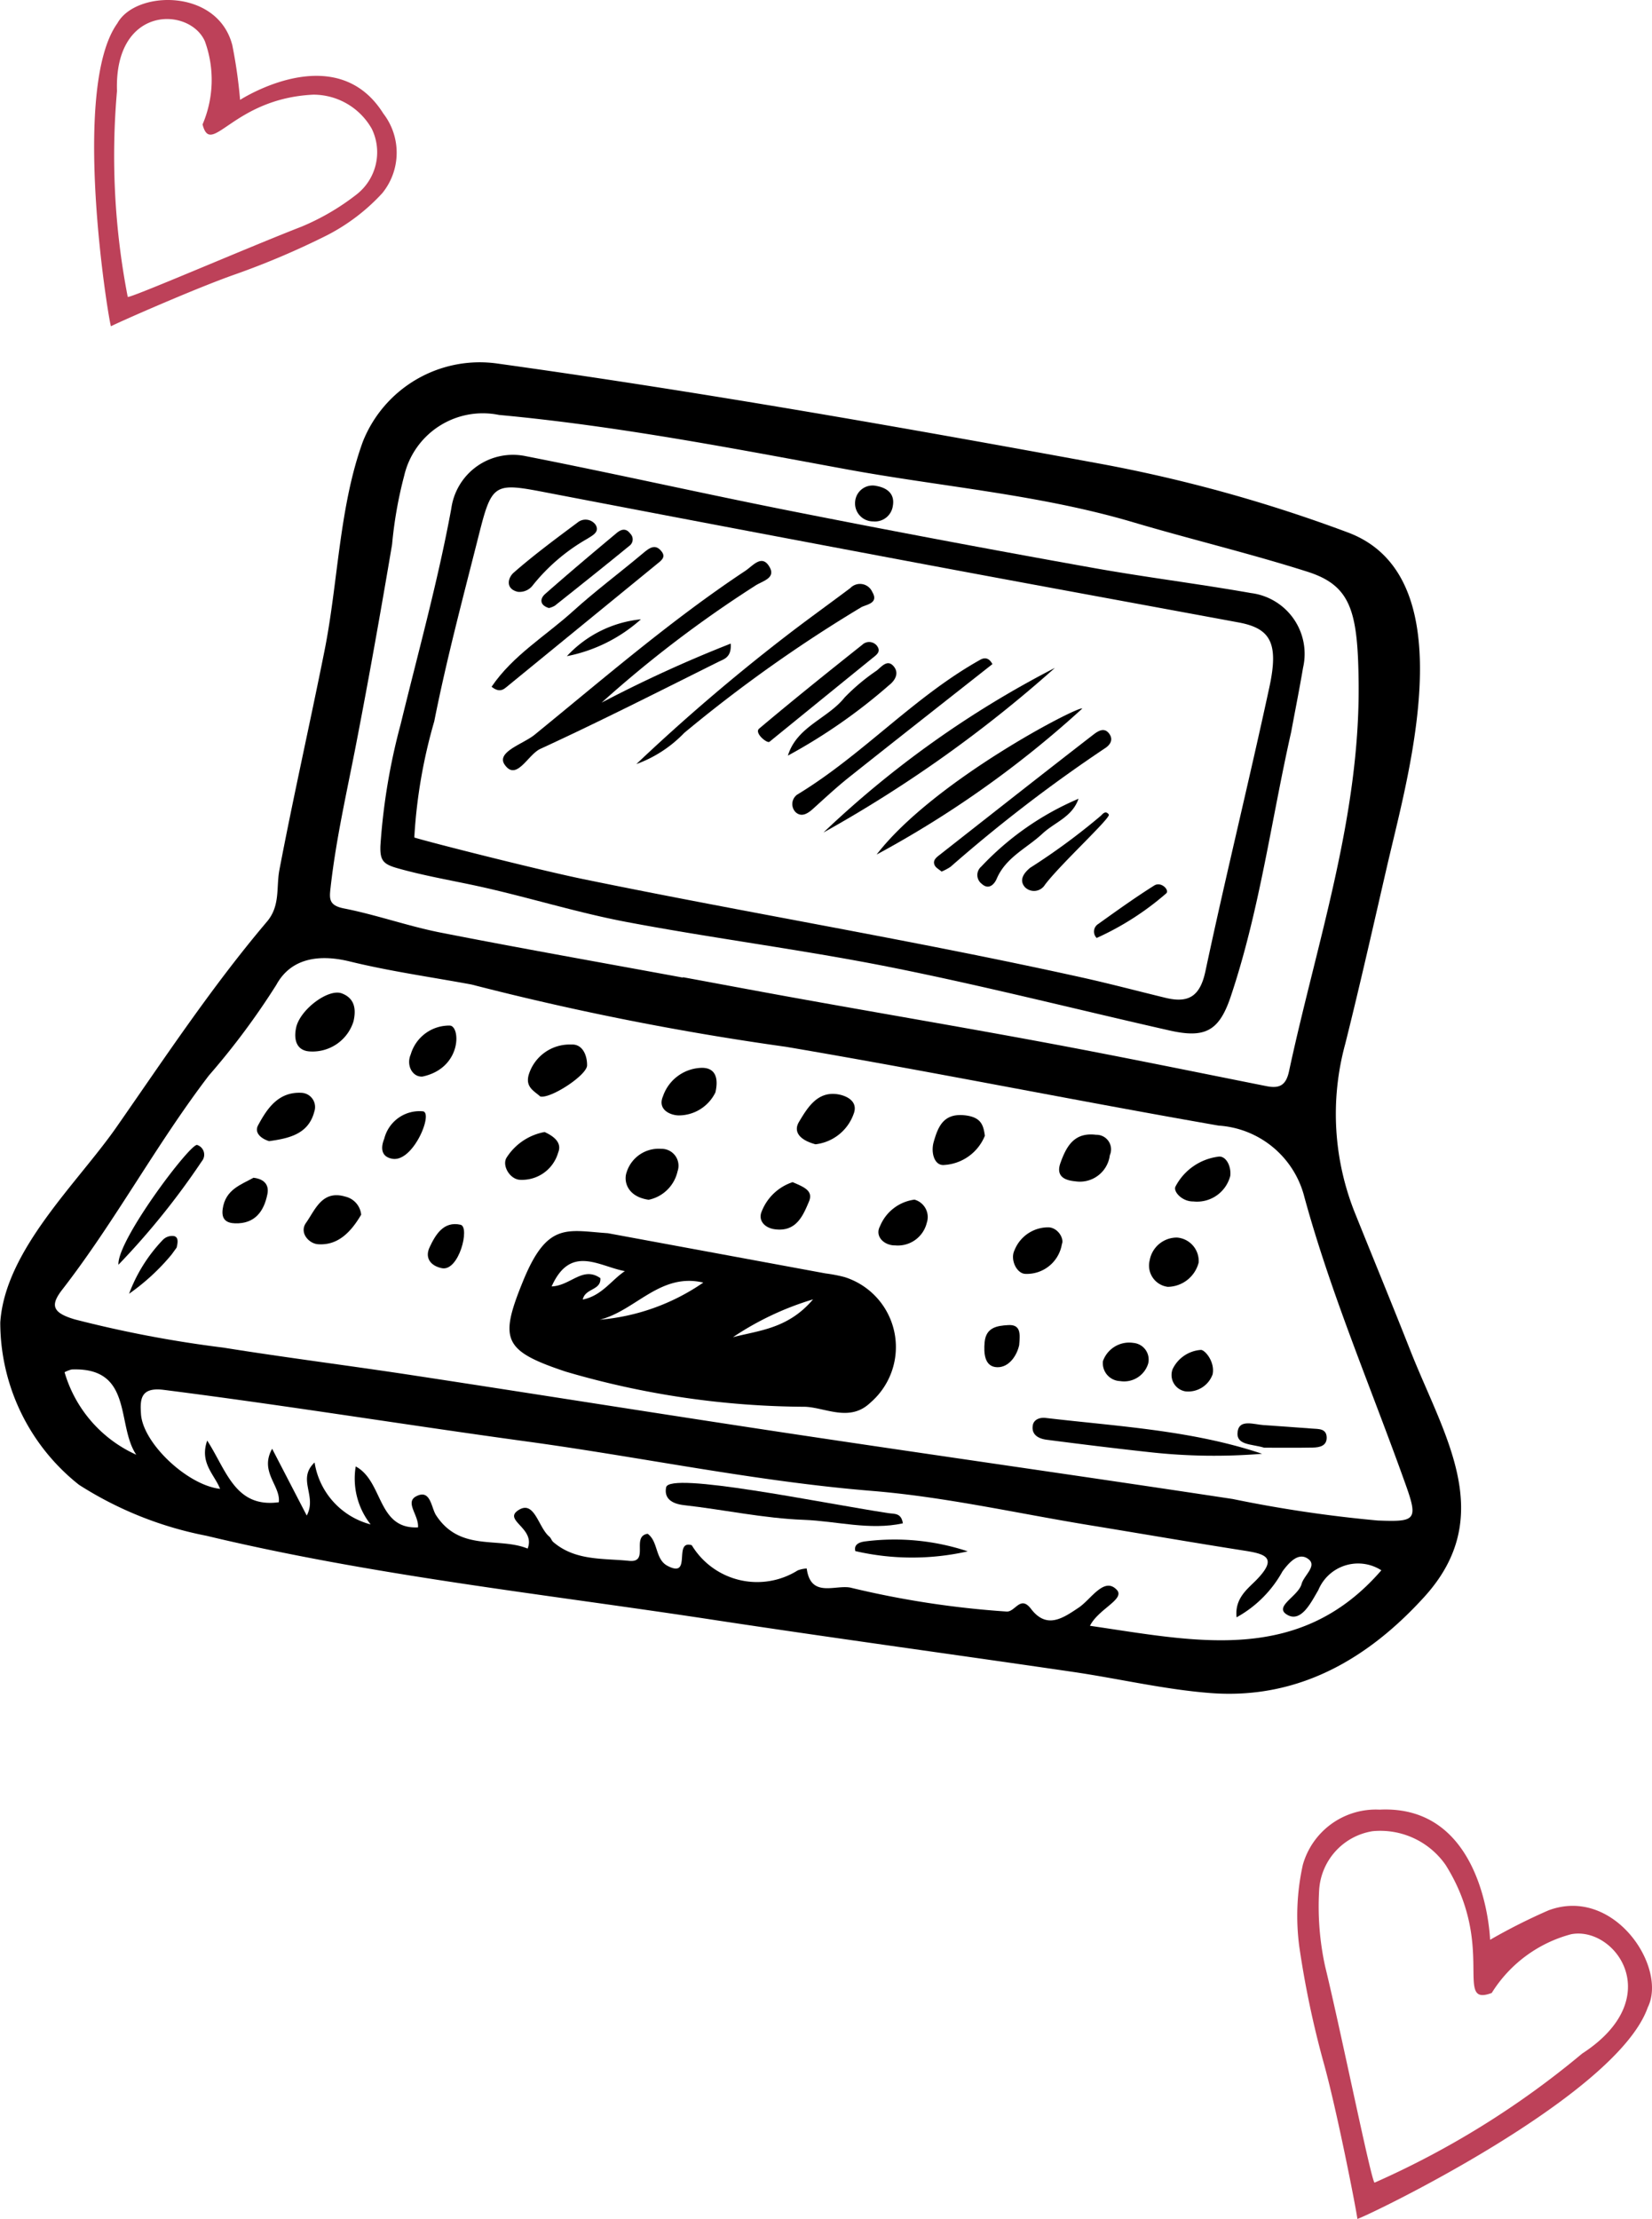 <svg xmlns="http://www.w3.org/2000/svg" width="72.201" height="96.948" viewBox="0 0 72.201 96.948"><g transform="translate(-43.832 -232.219)"><path d="M104.764,268.753c-.11.461-.212.886-.3,1.264-.6,2.6-1.186,5.208-1.835,7.8a11.631,11.631,0,0,0,.464,7.505c.791,1.968,1.6,3.926,2.377,5.9,1.466,3.72,3.831,7.227.609,10.77-2.464,2.71-5.505,4.488-9.331,4.2-2.022-.154-4.018-.632-6.03-.926-5.293-.775-10.593-1.494-15.881-2.3-7.345-1.116-14.745-1.913-21.984-3.647a15.95,15.95,0,0,1-5.568-2.226A9.047,9.047,0,0,1,43.844,290c.209-3.164,3.359-6.07,5.076-8.531,2.123-3.045,4.174-6.144,6.578-8.98.594-.7.4-1.493.545-2.259.61-3.2,1.33-6.37,1.968-9.561.6-2.983.639-6.306,1.683-9.163a5.5,5.5,0,0,1,5.9-3.4c8.813,1.226,17.635,2.778,26.386,4.386a64.344,64.344,0,0,1,10.74,2.983C107.431,257.212,105.78,264.511,104.764,268.753Zm-40.329,6.48c-1.773-.327-3.566-.578-5.315-1.006-1.345-.33-2.573-.146-3.21,1.02a32.277,32.277,0,0,1-2.949,3.962c-2.3,3.008-4.085,6.357-6.4,9.345-.533.684-.461,1.016.541,1.312a51.343,51.343,0,0,0,6.487,1.232c2.8.449,5.617.8,8.423,1.231,5.47.834,10.935,1.708,16.407,2.531,6.427.967,12.862,1.877,19.289,2.853a56.818,56.818,0,0,0,6.343.94c1.647.061,1.781,0,1.2-1.612-1.488-4.168-3.24-8.245-4.41-12.519a4.146,4.146,0,0,0-3.751-3.124c-6.311-1.1-12.588-2.371-18.906-3.442A123.682,123.682,0,0,1,64.435,275.233Zm9.242-.3,0-.019c1.812.334,3.622.676,5.436,1,3.518.632,7.043,1.23,10.557,1.886,3.175.592,6.34,1.242,9.507,1.873.561.112.857-.018.992-.648,1.209-5.628,3.11-11.115,3.042-16.993-.034-3.123-.344-4.227-2.228-4.831-2.513-.8-5.09-1.413-7.621-2.163-4.115-1.219-8.388-1.55-12.582-2.324-5.025-.926-10.042-1.894-15.14-2.366a3.529,3.529,0,0,0-4.143,2.657,18.265,18.265,0,0,0-.529,3c-.492,2.914-1.009,5.823-1.571,8.722-.4,2.068-.873,4.121-1.111,6.219-.058.514-.116.827.578.964,1.42.279,2.8.774,4.219,1.054C66.609,273.657,70.147,274.28,73.677,274.932Zm17.793,28.32c4.571.661,9.135,1.732,12.734-2.425a1.881,1.881,0,0,0-2.756.869c-.286.469-.749,1.487-1.4,1.048-.517-.348.528-.792.67-1.318.1-.376.69-.789.3-1.087-.419-.321-.826.117-1.134.533a5.1,5.1,0,0,1-2.007,2.009c-.091-.832.488-1.245.856-1.622.972-.994.4-1.148-.538-1.294-2.247-.352-4.488-.74-6.733-1.107-3.173-.519-6.329-1.24-9.522-1.5-5.074-.414-10.042-1.47-15.069-2.157-5.3-.725-10.578-1.584-15.886-2.258-1.031-.13-1.029.437-.992,1.049.078,1.282,2.037,3.121,3.458,3.276-.248-.631-.907-1.134-.563-2.109.842,1.3,1.219,2.956,3.13,2.694.083-.73-.857-1.324-.292-2.337l1.512,2.919c.465-.868-.44-1.582.343-2.319a3.332,3.332,0,0,0,2.449,2.706,3.233,3.233,0,0,1-.651-2.532c1.213.646.927,2.749,2.722,2.662.045-.523-.584-1.09-.083-1.356.638-.338.657.5.874.828,1.051,1.608,2.732.933,4,1.454.359-.9-1.114-1.238-.388-1.688.694-.431.858.771,1.335,1.164.071.058.1.171.166.231.964.835,2.18.712,3.321.829.907.092.079-1.071.811-1.183.471.339.319,1.109.866,1.4,1.1.582.234-1.147,1.063-.9a3.34,3.34,0,0,0,4.631,1.1,1.3,1.3,0,0,1,.393-.083c.177,1.342,1.312.664,1.97.85a40.536,40.536,0,0,0,6.753,1.03c.387.041.608-.735,1.078-.118.686.9,1.386.417,2.088-.054.536-.36,1.109-1.36,1.66-.778C93.026,302.087,91.835,302.515,91.47,303.252Zm-41.681-7.473c-.881-1.293-.118-3.834-2.825-3.727a1.409,1.409,0,0,0-.31.121A5.7,5.7,0,0,0,49.789,295.779Z" fill-rule="evenodd"/><path d="M70.4,286.1l9.509,1.756a6.586,6.586,0,0,1,.833.16,3.205,3.205,0,0,1,1.13,5.488c-.9.863-1.956.216-2.85.179a37.631,37.631,0,0,1-10.474-1.538c-2.726-.911-2.9-1.392-1.86-3.943C67.752,285.587,68.612,285.98,70.4,286.1Zm-.365,3.78a9.342,9.342,0,0,0,4.534-1.623C72.677,287.81,71.6,289.5,70.031,289.883Zm-2.091-1.455c.834-.034,1.356-.9,2.127-.362.038.544-.668.434-.768.935.833-.169,1.236-.836,1.839-1.242C70.008,287.549,68.769,286.574,67.94,288.428Zm7.922,2.218c1.156-.3,2.414-.373,3.5-1.652A12.936,12.936,0,0,0,75.862,290.646Z" fill-rule="evenodd"/><path d="M94.107,295.67c-1.513-.165-3.025-.351-4.536-.547-.339-.045-.673-.211-.6-.633.044-.248.3-.35.563-.319,3.179.373,6.395.538,9.458,1.566A25.583,25.583,0,0,1,94.107,295.67Z" fill-rule="evenodd"/><path d="M59.28,276.85a1.874,1.874,0,0,1-1.891,1.309c-.6-.026-.729-.515-.614-1.045.169-.781,1.407-1.719,2-1.491C59.3,275.825,59.419,276.26,59.28,276.85Z" fill-rule="evenodd"/><path d="M49.009,287.477c-.073-1.065,3.186-5.367,3.444-5.231a.446.446,0,0,1,.2.708A32.921,32.921,0,0,1,49.009,287.477Z" fill-rule="evenodd"/><path d="M67.443,280.125c-.272-.244-.673-.415-.493-.98a1.867,1.867,0,0,1,1.848-1.288c.486-.035.7.462.692.914C69.478,279.2,67.89,280.238,67.443,280.125Z" fill-rule="evenodd"/><path d="M59.617,285.29c-.489.836-1.068,1.351-1.889,1.291-.394-.028-.828-.5-.521-.934.4-.565.7-1.45,1.72-1.145A.9.9,0,0,1,59.617,285.29Z" fill-rule="evenodd"/><path d="M86.876,281.841a2.05,2.05,0,0,1-1.77,1.277c-.434.051-.6-.535-.468-1,.2-.711.453-1.3,1.438-1.16C86.724,281.055,86.813,281.394,86.876,281.841Z" fill-rule="evenodd"/><path d="M79.473,282.215c-.67-.18-.986-.535-.721-.979.369-.615.8-1.343,1.689-1.207.375.058.915.3.7.857A2.014,2.014,0,0,1,79.473,282.215Z" fill-rule="evenodd"/><path d="M55.594,282.077c-.334-.1-.66-.358-.484-.688.4-.745.892-1.476,1.9-1.423a.621.621,0,0,1,.56.817C57.318,281.767,56.475,281.955,55.594,282.077Z" fill-rule="evenodd"/><path d="M72.183,284.639c-.94-.135-1.1-.81-.967-1.193a1.467,1.467,0,0,1,1.517-1.033.738.738,0,0,1,.712.981A1.634,1.634,0,0,1,72.183,284.639Z" fill-rule="evenodd"/><path d="M75.1,279.946a1.786,1.786,0,0,1-1.611,1.007c-.391-.01-.923-.269-.684-.828a1.838,1.838,0,0,1,1.716-1.251C75.012,278.877,75.267,279.206,75.1,279.946Z" fill-rule="evenodd"/><path d="M91.737,281.8a.637.637,0,0,1,.6.893,1.318,1.318,0,0,1-1.482,1.143c-.265-.03-.929-.09-.678-.8C90.446,282.278,90.795,281.682,91.737,281.8Z" fill-rule="evenodd"/><path d="M62.294,279.256c-.443.028-.717-.5-.51-.97a1.749,1.749,0,0,1,1.711-1.258C63.965,277.059,64.022,278.889,62.294,279.256Z" fill-rule="evenodd"/><path d="M96.22,287.38a1.412,1.412,0,0,1-1.349,1.063.936.936,0,0,1-.793-1.153,1.205,1.205,0,0,1,1.2-1A1.029,1.029,0,0,1,96.22,287.38Z" fill-rule="evenodd"/><path d="M97.6,283.6a1.5,1.5,0,0,1-1.617,1.112c-.479.009-.877-.421-.779-.645a2.46,2.46,0,0,1,1.855-1.308C97.4,282.687,97.654,283.161,97.6,283.6Z" fill-rule="evenodd"/><path d="M60.991,282.849c-.5-.079-.531-.473-.366-.875a1.589,1.589,0,0,1,1.688-1.2C62.782,280.831,61.9,282.991,60.991,282.849Z" fill-rule="evenodd"/><path d="M67.634,281.679c.45.206.761.49.592.9a1.642,1.642,0,0,1-1.7,1.185c-.435-.049-.771-.65-.544-.981A2.5,2.5,0,0,1,67.634,281.679Z" fill-rule="evenodd"/><path d="M99.081,295.471c-.554-.173-1.267-.093-1.152-.737.091-.508.711-.279,1.121-.251.71.048,1.42.1,2.13.153.272.022.623-.011.635.384.01.374-.313.44-.6.446C100.461,295.481,99.705,295.47,99.081,295.471Z" fill-rule="evenodd"/><path d="M90.242,286.576a1.552,1.552,0,0,1-1.6,1.3c-.38-.014-.671-.628-.471-1.032a1.582,1.582,0,0,1,1.509-1C90.092,285.88,90.346,286.353,90.242,286.576Z" fill-rule="evenodd"/><path d="M78.474,283.869c.477.207.915.368.716.843-.269.644-.569,1.338-1.493,1.216-.465-.062-.738-.4-.575-.778A2.185,2.185,0,0,1,78.474,283.869Z" fill-rule="evenodd"/><path d="M83.8,284.633a.79.79,0,0,1,.536,1.017,1.3,1.3,0,0,1-1.382.982c-.487.007-.9-.4-.661-.838A1.891,1.891,0,0,1,83.8,284.633Z" fill-rule="evenodd"/><path d="M63.143,287.628c-.487-.1-.758-.444-.533-.919.258-.546.609-1.145,1.35-.979C64.381,285.823,63.894,287.781,63.143,287.628Z" fill-rule="evenodd"/><path d="M54.91,283.677c.517.059.681.354.61.709-.149.757-.546,1.309-1.413,1.282-.37-.011-.606-.162-.543-.623C53.681,284.185,54.373,283.98,54.91,283.677Z" fill-rule="evenodd"/><path d="M94.012,291.8a1.1,1.1,0,0,1-1.225.761.784.784,0,0,1-.752-.868,1.215,1.215,0,0,1,1.333-.8A.73.73,0,0,1,94.012,291.8Z" fill-rule="evenodd"/><path d="M96.829,292.268a1.135,1.135,0,0,1-1.18.743.724.724,0,0,1-.566-.976A1.487,1.487,0,0,1,96.3,291.2C96.47,291.164,96.945,291.708,96.829,292.268Z" fill-rule="evenodd"/><path d="M51.552,286.728c-.055.078-.138.19-.217.3a9.407,9.407,0,0,1-1.861,1.716A6.872,6.872,0,0,1,50.94,286.4a.573.573,0,0,1,.486-.177C51.64,286.267,51.607,286.5,51.552,286.728Z" fill-rule="evenodd"/><path d="M88.376,290.988c-.1.46-.444.977-.957.967-.556-.012-.6-.6-.553-1.1.061-.639.545-.712,1.015-.74C88.456,290.074,88.417,290.5,88.376,290.988Z" fill-rule="evenodd"/><path d="M100.263,264.2c-.871,3.86-1.38,7.807-2.646,11.573-.512,1.521-1.141,1.816-2.684,1.466-4.054-.918-8.088-1.944-12.163-2.758-3.826-.764-7.706-1.253-11.541-1.977-2.221-.419-4.39-1.111-6.6-1.588-1.137-.244-2.276-.44-3.4-.756-.649-.182-.8-.337-.769-1.02a27.386,27.386,0,0,1,.883-5.279c.764-3.138,1.63-6.25,2.214-9.43a2.718,2.718,0,0,1,3.231-2.286c3.908.766,7.793,1.646,11.7,2.418q6.489,1.283,13,2.447c2.332.421,4.686.709,7.02,1.121a2.677,2.677,0,0,1,2.275,3.257C100.623,262.333,100.436,263.267,100.263,264.2Zm-38.324,4.611c.683.213,5.46,1.422,7.384,1.818,7.239,1.487,14.534,2.692,21.753,4.289,1.24.274,2.469.6,3.705.9,1,.239,1.5-.069,1.734-1.163.882-4.148,1.9-8.267,2.795-12.411.418-1.93.05-2.571-1.343-2.829-4.557-.844-9.116-1.676-13.671-2.531q-8.266-1.55-16.524-3.134c-2.346-.454-2.436-.449-3.02,1.872-.682,2.7-1.4,5.387-1.941,8.114A22.8,22.8,0,0,0,61.939,268.816Z" fill-rule="evenodd"/><path d="M82,255a.788.788,0,0,1-.791-.893.763.763,0,0,1,.933-.655c.45.082.81.335.711.874A.788.788,0,0,1,82,255Z" fill-rule="evenodd"/><path d="M83.292,298.776c-1.459.316-2.9-.1-4.331-.153-1.751-.065-3.49-.445-5.239-.642-.527-.06-.875-.29-.777-.779.141-.7,6.789.683,9.7,1.127C82.925,298.372,83.221,298.309,83.292,298.776Z" fill-rule="evenodd"/><path d="M86.128,300a11.039,11.039,0,0,1-4.913-.011c-.083-.321.234-.4.437-.425A10.169,10.169,0,0,1,86.128,300Z" fill-rule="evenodd"/><path d="M70.127,262.918a57,57,0,0,1,5.641-2.579c.042.6-.289.674-.521.789-2.59,1.289-5.17,2.6-7.8,3.811-.544.25-1.041,1.427-1.556.693-.392-.556.813-.909,1.3-1.306,3.017-2.456,5.963-5.01,9.214-7.165.335-.222.72-.74,1.053-.182.309.518-.332.626-.648.849A51.432,51.432,0,0,0,70.127,262.918Z" fill-rule="evenodd"/><path d="M78.066,260.1c.963-.747,1.955-1.456,2.93-2.188a.585.585,0,0,1,.958.169c.3.5-.261.549-.477.667a62.1,62.1,0,0,0-7.742,5.494,5.5,5.5,0,0,1-2.092,1.362A84.521,84.521,0,0,1,78.066,260.1Z" fill-rule="evenodd"/><path d="M87.206,261.235c-2.074,1.634-4.171,3.278-6.256,4.936-.554.44-1.073.925-1.6,1.4-.233.207-.5.364-.752.127a.507.507,0,0,1,.079-.763c2.841-1.719,5.079-4.255,7.983-5.882C86.805,260.968,87.027,260.9,87.206,261.235Z" fill-rule="evenodd"/><path d="M89.937,261.4a56.542,56.542,0,0,1-10.115,7.193A43.5,43.5,0,0,1,89.937,261.4Z" fill-rule="evenodd"/><path d="M84.983,270.3c-.1-.091-.247-.161-.3-.275-.1-.21.067-.339.217-.456,2.234-1.752,4.464-3.51,6.708-5.245.188-.144.5-.378.729-.009.155.253-.009.469-.217.6a65.282,65.282,0,0,0-6.744,5.176A2.331,2.331,0,0,1,84.983,270.3Z" fill-rule="evenodd"/><path d="M65.316,262.225c.932-1.374,2.365-2.221,3.557-3.3.98-.888,2.046-1.68,3.06-2.532.282-.238.548-.439.825-.065.189.255-.054.4-.242.557q-3.291,2.685-6.576,5.375C65.807,262.367,65.631,262.473,65.316,262.225Z" fill-rule="evenodd"/><path d="M82.145,269.556c2.489-3.233,8.867-6.529,8.987-6.378A45,45,0,0,1,82.145,269.556Z" fill-rule="evenodd"/><path d="M77.011,264.053c1.477-1.243,2.984-2.454,4.5-3.657a.436.436,0,0,1,.638.026c.214.269-.013.411-.2.561q-2.244,1.821-4.487,3.646C77.359,264.713,76.786,264.244,77.011,264.053Z" fill-rule="evenodd"/><path d="M78.267,265.233c.393-1.275,1.734-1.607,2.48-2.541a8.937,8.937,0,0,1,1.409-1.18c.212-.173.455-.486.717-.2s.112.613-.187.846A24.285,24.285,0,0,1,78.267,265.233Z" fill-rule="evenodd"/><path d="M90.968,267.118c-.273.8-1.045,1.027-1.576,1.525-.683.636-1.6,1.033-2,1.973-.089.209-.33.513-.652.22a.482.482,0,0,1-.023-.753A12.59,12.59,0,0,1,90.968,267.118Z" fill-rule="evenodd"/><path d="M66.466,258.077c-.554-.127-.441-.612-.183-.838.89-.779,1.845-1.484,2.794-2.192a.545.545,0,0,1,.775.085c.215.326-.129.484-.358.63a8.324,8.324,0,0,0-2.368,2.019A.726.726,0,0,1,66.466,258.077Z" fill-rule="evenodd"/><path d="M89.5,270.878a.559.559,0,0,1-.876.1c-.268-.311-.042-.62.233-.845a28.342,28.342,0,0,0,3.094-2.278c.086-.091.211-.235.342-.046C92.387,267.951,90.172,269.983,89.5,270.878Z" fill-rule="evenodd"/><path d="M67.824,258.785c-.4-.119-.412-.4-.159-.621,1.022-.9,2.066-1.779,3.113-2.653.181-.152.4-.246.6.024a.349.349,0,0,1,0,.5c-1.089.893-2.192,1.769-3.294,2.646A.955.955,0,0,1,67.824,258.785Z" fill-rule="evenodd"/><path d="M91.763,273.2a.389.389,0,0,1,.072-.613c.8-.574,1.607-1.152,2.442-1.678.305-.192.677.2.526.342A12.389,12.389,0,0,1,91.763,273.2Z" fill-rule="evenodd"/><path d="M71.843,259.278a6.806,6.806,0,0,1-3.235,1.61A5.093,5.093,0,0,1,71.843,259.278Z" fill-rule="evenodd"/><path d="M103.156,329.167c-.032-.335-.9-4.787-1.487-6.873a41.6,41.6,0,0,1-1.052-5.029,10.262,10.262,0,0,1,.157-3.574,3.316,3.316,0,0,1,3.354-2.406c4.374-.214,4.8,5.012,4.829,5.687a25.558,25.558,0,0,1,2.556-1.288c2.86-1.065,5.208,2.487,4.335,4.241C114.47,323.842,103.491,329.094,103.156,329.167Zm.755-1.586a38.313,38.313,0,0,0,9.068-5.637c3.75-2.431,1.437-5.585-.482-5.215a5.862,5.862,0,0,0-3.469,2.566c-1.679.628.212-2.044-2.013-5.591a3.476,3.476,0,0,0-3.2-1.476,2.776,2.776,0,0,0-2.331,2.606,12.287,12.287,0,0,0,.26,3.286C102.462,321.07,103.79,327.652,103.911,327.581Z" fill="#bd4159"/><path d="M48.962,233.237c.793-1.449,4.382-1.536,5.023.956a21.459,21.459,0,0,1,.34,2.389c.483-.3,4.3-2.528,6.262.6a2.8,2.8,0,0,1-.049,3.479,8.64,8.64,0,0,1-2.4,1.831,34.928,34.928,0,0,1-3.986,1.7c-1.727.6-5.224,2.144-5.471,2.283C48.573,246.2,46.917,236.078,48.962,233.237Zm8.043,8.887a10.376,10.376,0,0,0,2.4-1.4,2.341,2.341,0,0,0,.68-2.869,2.933,2.933,0,0,0-2.562-1.5c-3.526.17-4.463,2.766-4.838,1.3a4.938,4.938,0,0,0,.1-3.636c-.668-1.506-3.965-1.587-3.84,2.179a32.291,32.291,0,0,0,.469,8.99C49.426,245.3,54.62,243.05,57.005,242.124Z" fill="#bd4159"/></g></svg>
